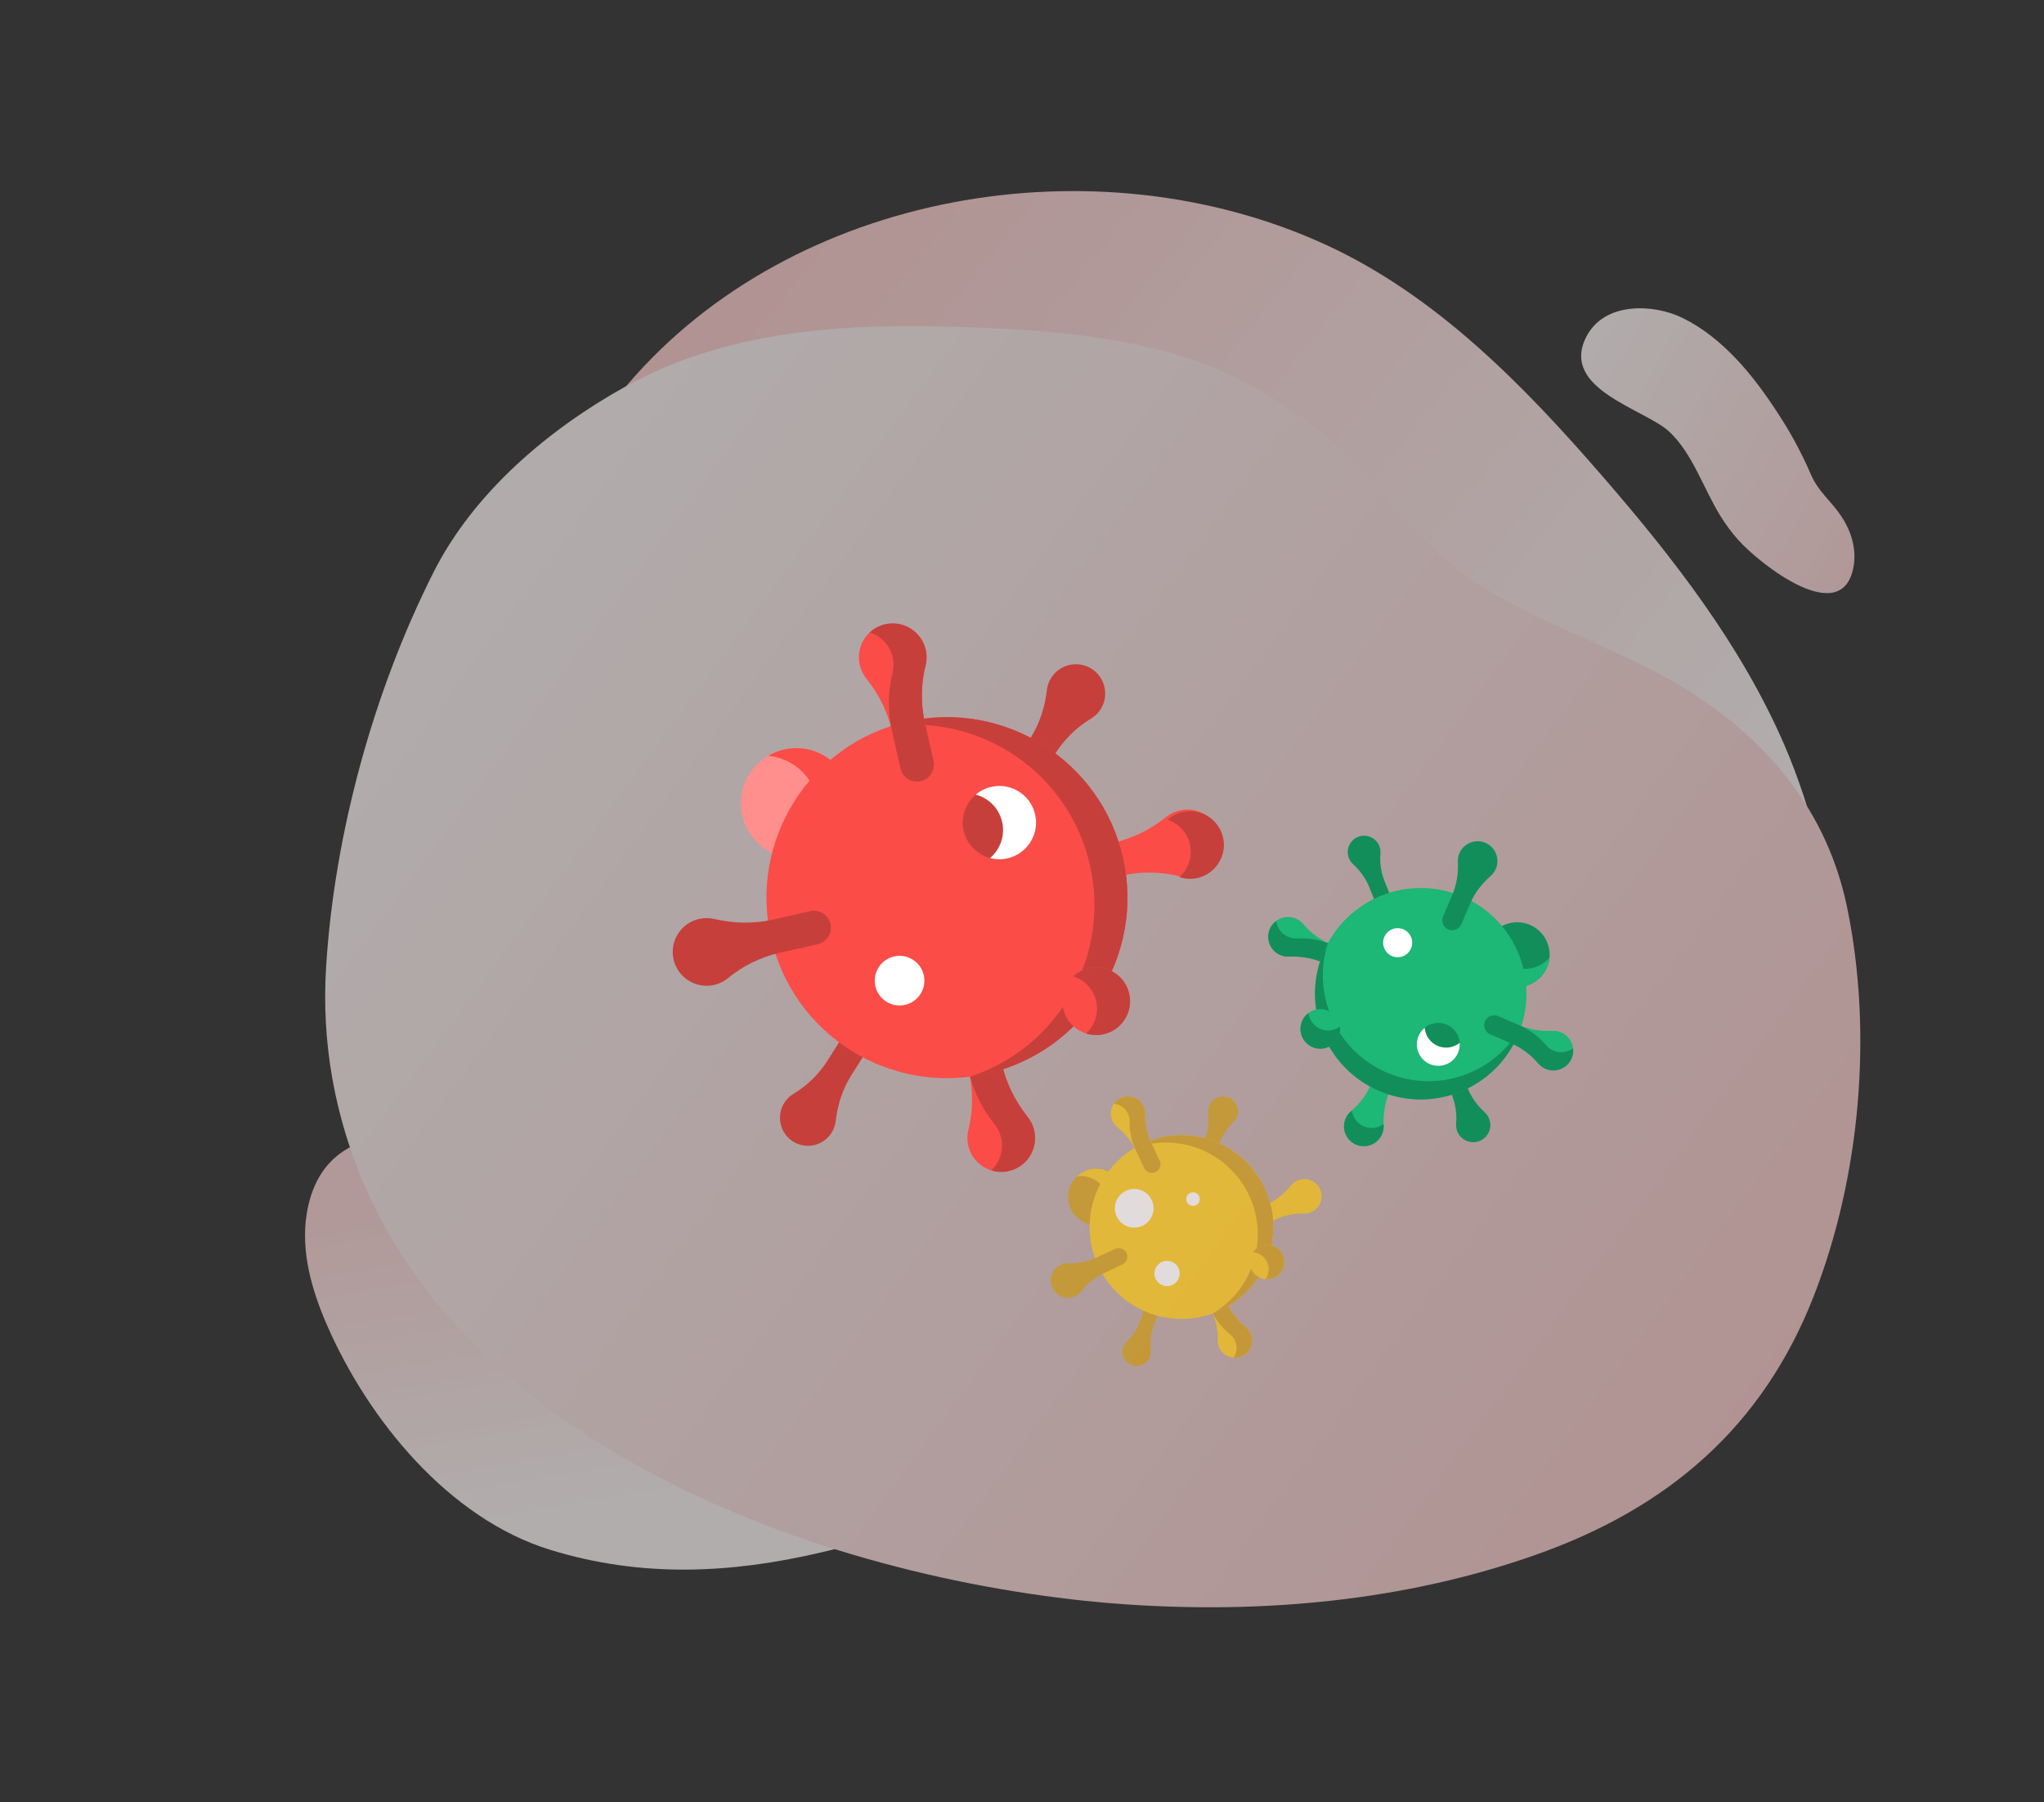 <svg width="904" height="797" viewBox="0 0 904 797" fill="none" xmlns="http://www.w3.org/2000/svg">
<rect x="0" y="0" width="904" height="797" fill="#333333" stroke="none"/>
<g opacity="0.62">
<path d="M363.162 686.584C323.292 695.918 283.863 697.897 243.42 685.461C198.342 671.596 162.776 627.754 144.571 585.949C137.806 570.421 132.941 553.369 135.679 536.658C142.02 498.054 179.184 497.787 209.625 507.524C226.785 513.005 242.01 522.834 257.059 532.565C282.045 548.731 312.354 558.681 334.035 579.651C341.308 586.705 346.462 594.781 355.211 600.297C368.821 608.883 384.875 614.006 398.943 622.006C410.952 628.865 424.056 639.408 422.549 653.149C420.987 667.239 405.29 674.586 391.751 678.761C382.165 681.743 372.658 684.376 363.162 686.584Z" fill="url(#paint0_linear)"/>
<path d="M277.559 170.06C350.681 84.427 484.752 61.669 586.215 108.181C635.139 130.618 673.822 170.323 709.05 210.994C740.103 246.84 769.843 285.086 788.908 328.852C801.927 358.727 809.74 393.674 814.406 426.007C821.375 474.418 803.571 533.821 743.234 522.625C729.077 520 717.3 513.497 704.451 507.526C694.058 502.687 683.234 503.696 672.222 500.673C644.501 493.073 618.473 479.666 594.119 464.645C544.492 434.009 500.371 394.975 448.914 367.244C406.741 344.542 360.615 330.117 313.022 324.748C292.943 322.486 271.672 321.547 254.704 310.573C212.887 283.505 239.429 225.981 259.696 194.214C265.07 185.749 271.04 177.678 277.559 170.06V170.06Z" fill="url(#paint1_linear)"/>
<path d="M768.721 238.738C778.026 249.256 815.834 279.349 819.949 249.417C820.964 241.96 818.378 234.322 814.37 228.333C809.787 221.46 804.165 217.498 800.854 209.717C796.789 200.314 791.968 191.366 786.451 182.987C775.207 165.575 761.646 149.135 743.935 140.515C731.512 134.474 709.485 133.201 701.5 149.095C689.87 172.233 727.653 180.904 738.348 190.994C748.501 200.548 753.187 215.547 760.7 227.889C763.075 231.781 765.76 235.412 768.721 238.738V238.738Z" fill="url(#paint2_linear)"/>
<path d="M580.668 188.148C601.149 203.482 615.443 224.619 633.696 242.39C664.085 271.973 709.09 282.331 745.237 304.571C782.092 327.259 808.293 359.069 817.004 401.691C828.263 456.707 822.881 520.05 802.244 573.035C779.521 631.356 737.395 667.096 679.326 687.603C621.291 708.097 558.895 713.741 497.753 709.546C491.853 709.147 485.975 708.632 480.084 708.016C347.792 694.106 176.982 628.034 147.738 481.014C147.47 479.67 147.218 478.329 146.968 476.969C144.086 460.631 143.171 444.007 144.242 427.451C147.894 368.744 165.269 305.427 191.818 252.959C209.679 217.634 242.788 189.765 276.496 171.03C323.856 144.711 378.3 142.697 432.023 144.872C471.805 146.485 516.314 150.402 551.966 169.645C561.982 175.087 571.577 181.272 580.668 188.148Z" fill="url(#paint3_linear)"/>
</g>
<path d="M470.332 385.382C471.242 389.413 475.248 391.943 479.279 391.033L495.88 387.286C504.331 385.378 513.117 385.431 521.522 387.534C524.027 388.162 526.74 388.148 529.43 387.349C536.557 385.232 541.095 378.022 539.923 370.68C538.548 362.06 530.224 356.52 521.844 358.412C519.574 358.924 517.542 359.927 515.835 361.285C508.985 366.732 501.119 370.761 492.582 372.688L475.984 376.435C471.953 377.344 469.422 381.35 470.332 385.382Z" fill="#FB4C47"/>
<path d="M382.123 455.1C379.235 453.276 375.414 454.138 373.589 457.027L366.074 468.923C362.249 474.979 357.082 480.084 350.939 483.768C349.107 484.866 347.53 486.46 346.425 488.499C343.495 493.904 345.057 500.772 350.035 504.379C355.878 508.614 363.983 506.987 367.776 500.982C368.804 499.355 369.405 497.581 369.61 495.79C370.43 488.6 372.673 481.647 376.537 475.529L384.05 463.636C385.874 460.746 385.012 456.925 382.123 455.1V455.1Z" fill="#C63F3B"/>
<path d="M449.9 347.811C452.923 349.72 456.921 348.818 458.83 345.795L466.694 333.347C470.697 327.01 476.104 321.667 482.532 317.813C484.448 316.663 486.099 314.996 487.256 312.861C490.321 307.206 488.687 300.019 483.478 296.244C477.363 291.813 468.882 293.515 464.912 299.799C463.837 301.501 463.208 303.358 462.994 305.232C462.135 312.755 459.789 320.032 455.745 326.434L447.883 338.88C445.974 341.903 446.877 345.901 449.9 347.811V347.811Z" fill="#C63F3B"/>
<path d="M430.449 448.531C426.418 449.44 423.888 453.446 424.798 457.478L428.545 474.078C430.453 482.529 430.4 491.315 428.296 499.72C427.669 502.225 427.683 504.938 428.482 507.628C430.599 514.755 437.809 519.293 445.151 518.121C453.771 516.746 459.311 508.422 457.419 500.042C456.907 497.772 455.904 495.74 454.546 494.033C449.099 487.183 445.07 479.318 443.143 470.78L439.396 454.182C438.486 450.151 434.48 447.621 430.449 448.531V448.531Z" fill="#FB4C47"/>
<path d="M454.544 494.033C449.096 487.183 445.067 479.318 443.14 470.78L439.393 454.182C438.483 450.151 434.478 447.62 430.446 448.53C426.415 449.44 423.884 453.446 424.794 457.477L428.541 474.076C430.468 482.613 434.497 490.478 439.945 497.329C441.302 499.035 442.305 501.067 442.818 503.337C444.037 508.736 442.167 514.109 438.381 517.618C440.519 518.29 442.827 518.492 445.148 518.122C453.768 516.746 459.308 508.423 457.417 500.042C456.904 497.772 455.901 495.74 454.544 494.033V494.033Z" fill="#C63F3B"/>
<path d="M357.536 379.164C370.705 376.191 378.971 363.105 375.998 349.936C373.026 336.767 359.94 328.502 346.771 331.474C333.602 334.447 325.336 347.532 328.309 360.701C331.282 373.87 344.367 382.136 357.536 379.164Z" fill="#FF8F8C"/>
<path d="M346.776 331.474C344.23 332.049 341.869 333.006 339.735 334.265C350.028 335.182 359.007 342.61 361.404 353.232C363.802 363.854 358.885 374.419 349.984 379.669C352.452 379.889 354.994 379.739 357.541 379.164C370.71 376.191 378.976 363.106 376.003 349.937C373.031 336.767 359.945 328.502 346.776 331.474V331.474Z" fill="#FB4C47"/>
<path d="M436.393 474.87C479.393 465.164 506.383 422.437 496.677 379.437C486.97 336.436 444.243 309.447 401.243 319.153C358.243 328.86 331.253 371.587 340.959 414.587C350.666 457.587 393.393 484.577 436.393 474.87Z" fill="#FB4C47"/>
<path d="M401.243 319.153C398.782 319.708 396.375 320.377 394.022 321.144C434.429 315.891 472.928 342.193 482.079 382.731C491.23 423.269 467.763 463.56 429.017 476.174C431.471 475.855 433.932 475.426 436.394 474.87C479.395 465.163 506.384 422.436 496.678 379.436C486.971 336.436 444.244 309.446 401.243 319.153V319.153Z" fill="#C63F3B"/>
<path d="M445.579 379.622C454.314 377.65 459.796 368.971 457.824 360.237C455.853 351.502 447.174 346.02 438.439 347.992C429.705 349.963 424.222 358.642 426.194 367.377C428.166 376.111 436.845 381.594 445.579 379.622Z" fill="#C63F3B"/>
<path d="M438.438 347.992C435.804 348.586 433.469 349.794 431.541 351.426C437.196 352.922 441.847 357.432 443.224 363.532C444.601 369.633 442.339 375.703 437.875 379.483C440.316 380.129 442.944 380.216 445.578 379.622C454.312 377.65 459.794 368.971 457.823 360.237C455.851 351.502 447.172 346.02 438.438 347.992V347.992Z" fill="white"/>
<path d="M400.271 444.415C406.183 443.081 409.894 437.206 408.56 431.293C407.225 425.38 401.35 421.669 395.437 423.004C389.525 424.338 385.813 430.214 387.148 436.126C388.483 442.039 394.358 445.75 400.271 444.415Z" fill="white"/>
<path d="M488.117 457.398C496.18 455.578 501.24 447.567 499.42 439.504C497.6 431.441 489.589 426.381 481.526 428.201C473.464 430.021 468.403 438.032 470.223 446.095C472.043 454.157 480.055 459.218 488.117 457.398Z" fill="#FB4C47"/>
<path d="M481.525 428.201C478.865 428.802 476.535 430.079 474.668 431.807C479.6 433.346 483.601 437.397 484.821 442.8C486.041 448.203 484.167 453.58 480.375 457.089C482.803 457.847 485.456 458 488.116 457.399C496.179 455.579 501.24 447.568 499.42 439.505C497.6 431.443 489.588 426.381 481.525 428.201V428.201Z" fill="#C63F3B"/>
<path d="M367.295 408.64C368.205 412.671 365.675 416.677 361.643 417.587L345.043 421.335C336.592 423.242 328.68 427.064 321.994 432.574C320.001 434.217 317.546 435.369 314.773 435.804C307.428 436.954 300.233 432.392 298.137 425.259C295.676 416.884 300.813 408.305 309.193 406.414C311.463 405.901 313.729 405.934 315.853 406.427C324.379 408.403 333.213 408.663 341.75 406.736L358.348 402.989C362.379 402.079 366.385 404.609 367.295 408.64Z" fill="#C63F3B"/>
<path d="M407.194 345.493C411.226 344.583 413.756 340.577 412.846 336.546L409.099 319.945C407.191 311.494 407.244 302.708 409.347 294.304C409.975 291.798 409.961 289.086 409.162 286.396C407.045 279.268 399.835 274.73 392.493 275.902C383.873 277.278 378.333 285.601 380.225 293.982C380.737 296.252 381.74 298.284 383.098 299.99C388.545 306.841 392.574 314.706 394.501 323.243L398.248 339.842C399.157 343.872 403.163 346.403 407.194 345.493Z" fill="#FB4C47"/>
<path d="M409.163 286.396C407.046 279.268 399.836 274.73 392.494 275.902C389.427 276.391 386.754 277.763 384.662 279.701C389.287 281.156 393.116 284.817 394.564 289.691C395.363 292.381 395.377 295.094 394.749 297.599C392.646 306.003 392.593 314.79 394.501 323.241L398.248 339.841C399.158 343.872 403.164 346.403 407.195 345.493C411.227 344.583 413.757 340.578 412.847 336.546L409.1 319.945C407.192 311.494 407.245 302.708 409.348 294.304C409.975 291.798 409.962 289.086 409.163 286.396V286.396Z" fill="#C63F3B"/>
<path d="M523.312 359.068C521.035 359.538 518.986 360.503 517.255 361.828C516.949 362.062 516.638 362.291 516.329 362.519C521.548 364.227 525.671 368.762 526.505 374.684C527.218 379.748 525.23 384.7 521.586 387.943C521.876 388.016 522.167 388.086 522.456 388.163C524.948 388.836 527.659 388.872 530.362 388.123C537.523 386.138 542.19 379.017 541.153 371.659C539.937 363.02 531.721 357.331 523.312 359.068V359.068Z" fill="#C63F3B"/>
<g opacity="0.63">
<path d="M551.022 541.292C551.919 543.195 554.188 544.01 556.091 543.113L563.927 539.42C567.916 537.539 572.288 536.596 576.697 536.714C578.011 536.75 579.357 536.443 580.606 535.75C583.914 533.911 585.374 529.828 583.982 526.308C582.347 522.177 577.6 520.342 573.644 522.207C572.572 522.712 571.673 523.435 570.975 524.297C568.172 527.76 564.708 530.63 560.678 532.53L552.843 536.223C550.94 537.119 550.125 539.389 551.022 541.292Z" fill="#FFC700"/>
<path d="M510.709 575.602C509.072 575.014 507.269 575.864 506.681 577.501L504.259 584.241C503.026 587.672 501.022 590.779 498.376 593.288C497.587 594.035 496.979 595.001 496.655 596.137C495.795 599.145 497.329 602.386 500.2 603.629C503.571 605.089 507.419 603.387 508.642 599.984C508.973 599.062 509.076 598.114 508.98 597.202C508.594 593.539 508.942 589.836 510.187 586.37L512.608 579.63C513.196 577.993 512.346 576.19 510.709 575.602V575.602Z" fill="#D09700"/>
<path d="M532.554 514.809C534.266 515.425 536.154 514.535 536.769 512.822L539.303 505.769C540.593 502.179 542.691 498.927 545.459 496.303C546.285 495.52 546.921 494.509 547.261 493.321C548.16 490.173 546.555 486.782 543.55 485.481C540.023 483.953 535.996 485.735 534.717 489.295C534.37 490.26 534.263 491.252 534.363 492.207C534.766 496.04 534.403 499.915 533.1 503.542L530.566 510.594C529.951 512.307 530.841 514.194 532.554 514.809V514.809Z" fill="#D09700"/>
<path d="M533.994 567.007C532.092 567.904 531.276 570.173 532.173 572.076L535.867 579.912C537.747 583.901 538.69 588.273 538.572 592.682C538.537 593.996 538.843 595.342 539.537 596.591C541.375 599.899 545.459 601.359 548.978 599.966C553.11 598.332 554.944 593.584 553.08 589.629C552.575 588.557 551.852 587.658 550.989 586.96C547.527 584.157 544.656 580.693 542.757 576.663L539.064 568.828C538.167 566.925 535.897 566.11 533.994 567.007V567.007Z" fill="#FFC700"/>
<path d="M550.989 586.958C547.527 584.155 544.657 580.691 542.757 576.661L539.064 568.826C538.167 566.924 535.897 566.108 533.994 567.005C532.091 567.902 531.276 570.172 532.173 572.075L535.866 579.909C537.766 583.939 540.636 587.403 544.098 590.206C544.961 590.905 545.684 591.804 546.189 592.875C547.39 595.424 547.054 598.3 545.56 600.461C546.696 600.559 547.866 600.405 548.978 599.965C553.11 598.33 554.945 593.583 553.08 589.627C552.575 588.555 551.852 587.656 550.989 586.958V586.958Z" fill="#D09700"/>
<path d="M490.114 540.581C496.33 537.651 498.994 530.236 496.064 524.02C493.134 517.805 485.72 515.141 479.504 518.071C473.288 521.001 470.624 528.415 473.554 534.631C476.484 540.847 483.898 543.511 490.114 540.581Z" fill="#D09700"/>
<path d="M479.505 518.07C478.303 518.637 477.235 519.373 476.313 520.234C481.53 519.554 486.811 522.255 489.174 527.268C491.537 532.282 490.26 538.074 486.416 541.665C487.666 541.502 488.913 541.147 490.115 540.58C496.331 537.65 498.995 530.236 496.065 524.02C493.135 517.804 485.72 515.14 479.505 518.07V518.07Z" fill="#FFC700"/>
<path d="M539.854 579.44C560.151 569.873 568.848 545.663 559.281 525.366C549.713 505.069 525.503 496.371 505.207 505.939C484.91 515.506 476.212 539.716 485.779 560.013C495.347 580.31 519.557 589.008 539.854 579.44Z" fill="#FFC700"/>
<path d="M505.213 505.939C504.051 506.487 502.929 507.085 501.844 507.725C521.344 500.657 543.377 509.48 552.396 528.614C561.416 547.749 554.2 570.359 536.338 580.902C537.522 580.473 538.698 579.988 539.86 579.44C560.157 569.873 568.855 545.663 559.287 525.366C549.72 505.069 525.51 496.371 505.213 505.939V505.939Z" fill="#D09700"/>
<path d="M528.922 533.036C530.423 532.328 531.066 530.538 530.359 529.037C529.651 527.536 527.861 526.892 526.36 527.6C524.859 528.308 524.215 530.098 524.923 531.599C525.631 533.1 527.421 533.743 528.922 533.036Z" fill="white"/>
<path d="M518.541 568.291C521.332 566.975 522.529 563.646 521.213 560.855C519.897 558.064 516.568 556.868 513.777 558.183C510.985 559.499 509.789 562.828 511.105 565.62C512.421 568.411 515.75 569.607 518.541 568.291Z" fill="white"/>
<path d="M505.275 542.129C509.549 540.114 511.38 535.017 509.366 530.744C507.351 526.471 502.254 524.639 497.981 526.654C493.708 528.668 491.876 533.765 493.891 538.038C495.905 542.312 501.002 544.143 505.275 542.129Z" fill="white"/>
<path d="M563.626 565.05C567.432 563.256 569.063 558.717 567.269 554.911C565.475 551.105 560.935 549.474 557.13 551.268C553.324 553.062 551.693 557.602 553.487 561.408C555.281 565.213 559.82 566.844 563.626 565.05Z" fill="#FFC700"/>
<path d="M557.131 551.269C555.875 551.861 554.858 552.753 554.121 553.817C556.742 554.038 559.177 555.61 560.379 558.16C561.581 560.711 561.244 563.589 559.746 565.751C561.037 565.86 562.372 565.643 563.628 565.051C567.434 563.257 569.064 558.718 567.27 554.912C565.476 551.106 560.937 549.475 557.131 551.269V551.269Z" fill="#D09700"/>
<path d="M498.215 554.152C499.112 556.055 498.297 558.325 496.394 559.222L488.558 562.915C484.569 564.796 481.059 567.568 478.344 571.043C477.535 572.08 476.442 572.923 475.113 573.445C471.589 574.827 467.51 573.354 465.682 570.04C463.535 566.15 465.141 561.321 469.097 559.456C470.169 558.951 471.298 558.717 472.408 558.728C476.863 558.769 481.281 557.924 485.311 556.024L493.146 552.331C495.048 551.434 497.318 552.249 498.215 554.152Z" fill="#D09700"/>
<path d="M511.071 518.372C512.973 517.475 513.789 515.206 512.892 513.303L509.198 505.467C507.318 501.478 506.375 497.106 506.493 492.697C506.528 491.383 506.222 490.037 505.528 488.788C503.69 485.48 499.606 484.02 496.087 485.413C491.955 487.047 490.121 491.795 491.985 495.751C492.49 496.822 493.213 497.721 494.076 498.419C497.539 501.223 500.409 504.686 502.308 508.716L506.001 516.551C506.898 518.454 509.168 519.269 511.071 518.372Z" fill="#FFC700"/>
<path d="M505.526 488.788C503.687 485.48 499.604 484.02 496.085 485.413C494.615 485.994 493.438 486.971 492.612 488.165C495.071 488.377 497.378 489.774 498.635 492.037C499.328 493.285 499.635 494.632 499.599 495.946C499.481 500.354 500.425 504.726 502.305 508.715L505.999 516.551C506.896 518.454 509.165 519.27 511.068 518.373C512.971 517.475 513.787 515.206 512.89 513.303L509.196 505.467C507.316 501.478 506.372 497.106 506.49 492.698C506.526 491.383 506.22 490.037 505.526 488.788V488.788Z" fill="#D09700"/>
</g>
<path d="M616.145 467.915C613.921 466.961 611.344 467.991 610.389 470.215L606.46 479.376C604.459 484.039 601.414 488.188 597.527 491.45C596.369 492.423 595.443 493.714 594.897 495.264C593.451 499.372 595.31 504.002 599.195 505.971C603.755 508.281 609.244 506.239 611.227 501.614C611.765 500.361 611.988 499.053 611.931 497.777C611.702 492.656 612.495 487.541 614.516 482.83L618.445 473.671C619.399 471.447 618.37 468.87 616.145 467.915Z" fill="#1DB776"/>
<path d="M613.407 402.119C615.265 401.376 616.17 399.268 615.427 397.41L612.369 389.757C610.812 385.861 610.167 381.655 610.532 377.476C610.641 376.23 610.427 374.934 609.84 373.709C608.284 370.462 604.49 368.841 601.069 369.962C597.051 371.277 595.037 375.68 596.581 379.543C596.999 380.59 597.634 381.485 598.413 382.198C601.54 385.058 604.067 388.512 605.639 392.448L608.697 400.099C609.44 401.957 611.549 402.862 613.407 402.119V402.119Z" fill="#128E5A"/>
<path d="M640.987 471.14C639.042 471.917 638.096 474.123 638.873 476.068L642.073 484.076C643.702 488.153 644.377 492.554 643.995 496.927C643.882 498.231 644.105 499.587 644.719 500.87C646.348 504.267 650.318 505.963 653.898 504.79C658.102 503.414 660.21 498.806 658.595 494.764C658.157 493.669 657.493 492.732 656.677 491.986C653.405 488.993 650.761 485.379 649.115 481.261L645.915 473.254C645.138 471.309 642.932 470.363 640.987 471.14V471.14Z" fill="#128E5A"/>
<path d="M599.908 427.292C600.862 425.067 599.833 422.49 597.608 421.536L588.447 417.606C583.784 415.606 579.635 412.561 576.373 408.674C575.401 407.515 574.109 406.59 572.559 406.044C568.452 404.597 563.821 406.457 561.853 410.341C559.542 414.902 561.585 420.39 566.209 422.374C567.462 422.911 568.77 423.134 570.046 423.077C575.167 422.849 580.282 423.642 584.993 425.663L594.152 429.592C596.377 430.546 598.954 429.516 599.908 427.292V427.292Z" fill="#1DB776"/>
<path d="M570.048 423.078C575.169 422.849 580.284 423.642 584.995 425.663L594.154 429.592C596.379 430.546 598.956 429.517 599.91 427.292C600.864 425.067 599.835 422.491 597.61 421.536L588.451 417.607C583.74 415.586 578.625 414.794 573.504 415.022C572.228 415.079 570.919 414.856 569.667 414.319C566.687 413.041 564.782 410.308 564.42 407.306C563.366 408.088 562.477 409.113 561.854 410.342C559.544 414.902 561.586 420.391 566.211 422.375C567.464 422.912 568.772 423.135 570.048 423.078V423.078Z" fill="#128E5A"/>
<path d="M657.868 416.562C654.75 423.829 658.114 432.247 665.381 435.364C672.648 438.481 681.067 435.117 684.184 427.85C687.301 420.583 683.937 412.165 676.67 409.048C669.403 405.931 660.985 409.295 657.868 416.562Z" fill="#128E5A"/>
<path d="M684.186 427.853C684.788 426.447 685.146 424.999 685.283 423.554C681.31 428.12 674.701 429.825 668.839 427.31C662.978 424.796 659.658 418.832 660.228 412.806C659.275 413.901 658.472 415.158 657.87 416.564C654.752 423.831 658.116 432.249 665.383 435.366C672.65 438.484 681.069 435.119 684.186 427.853V427.853Z" fill="#1DB776"/>
<path d="M585.372 421.058C575.194 444.786 586.178 472.273 609.906 482.452C633.635 492.63 661.122 481.646 671.3 457.918C681.479 434.189 670.494 406.702 646.766 396.524C623.038 386.345 595.551 397.33 585.372 421.058Z" fill="#1DB776"/>
<path d="M671.309 457.918C671.892 456.56 672.402 455.189 672.847 453.809C661.448 474.777 635.74 483.992 613.371 474.397C591.001 464.801 579.961 439.823 587.298 417.112C586.606 418.386 585.964 419.7 585.381 421.059C575.203 444.787 586.187 472.274 609.915 482.453C633.644 492.631 661.13 481.647 671.309 457.918V457.918Z" fill="#128E5A"/>
<path d="M627.381 458.155C625.313 462.975 627.544 468.559 632.364 470.626C637.184 472.694 642.767 470.462 644.835 465.643C646.902 460.823 644.671 455.239 639.851 453.172C635.031 451.104 629.448 453.336 627.381 458.155Z" fill="#128E5A"/>
<path d="M644.845 465.643C645.468 464.19 645.698 462.667 645.587 461.192C642.933 463.36 639.196 464.015 635.83 462.571C632.463 461.127 630.362 457.967 630.104 454.551C628.959 455.487 628.014 456.703 627.391 458.156C625.323 462.976 627.554 468.559 632.374 470.627C637.194 472.694 642.777 470.463 644.845 465.643V465.643Z" fill="white"/>
<path d="M612.234 414.395C610.835 417.658 612.345 421.438 615.608 422.838C618.871 424.237 622.651 422.727 624.05 419.464C625.45 416.201 623.939 412.421 620.677 411.022C617.414 409.622 613.634 411.132 612.234 414.395Z" fill="white"/>
<path d="M575.877 451.591C573.969 456.041 576.028 461.196 580.478 463.104C584.928 465.013 590.082 462.953 591.991 458.504C593.9 454.054 591.84 448.899 587.39 446.991C582.941 445.082 577.786 447.142 575.877 451.591Z" fill="#1DB776"/>
<path d="M591.995 458.503C592.625 457.035 592.82 455.491 592.643 454.011C590.217 455.821 586.92 456.326 583.938 455.047C580.956 453.768 579.05 451.031 578.69 448.026C577.495 448.917 576.511 450.123 575.881 451.591C573.972 456.041 576.032 461.195 580.482 463.104C584.931 465.012 590.086 462.953 591.995 458.503V458.503Z" fill="#128E5A"/>
<path d="M640.533 411.059C638.309 410.104 637.279 407.528 638.233 405.303L642.163 396.142C644.163 391.479 645.07 386.413 644.756 381.349C644.662 379.839 644.959 378.278 645.706 376.814C647.686 372.935 652.322 371.091 656.426 372.55C661.243 374.262 663.546 379.646 661.562 384.271C661.025 385.524 660.23 386.587 659.266 387.425C655.398 390.789 652.238 394.888 650.217 399.599L646.289 408.759C645.335 410.983 642.758 412.013 640.533 411.059Z" fill="#128E5A"/>
<path d="M656.768 451.684C655.814 453.908 656.844 456.485 659.068 457.439L668.229 461.369C672.892 463.369 677.041 466.415 680.303 470.301C681.276 471.46 682.567 472.386 684.117 472.932C688.225 474.378 692.855 472.519 694.824 468.634C697.134 464.074 695.092 458.585 690.467 456.601C689.214 456.064 687.906 455.841 686.63 455.898C681.509 456.127 676.394 455.334 671.683 453.313L662.524 449.384C660.3 448.429 657.722 449.459 656.768 451.684Z" fill="#1DB776"/>
<path d="M684.116 472.93C688.224 474.376 692.854 472.517 694.823 468.632C695.645 467.01 695.913 465.27 695.713 463.612C693.434 465.305 690.381 465.863 687.572 464.874C686.022 464.328 684.731 463.402 683.758 462.243C680.496 458.357 676.347 455.312 671.684 453.311L662.523 449.382C660.299 448.427 657.722 449.457 656.767 451.682C655.813 453.906 656.843 456.483 659.067 457.438L668.228 461.367C672.891 463.367 677.04 466.413 680.302 470.299C681.275 471.458 682.566 472.384 684.116 472.93V472.93Z" fill="#128E5A"/>
<path d="M611.224 501.62C611.761 500.367 611.984 499.06 611.927 497.784C611.917 497.559 611.911 497.333 611.905 497.107C609.336 499.043 605.775 499.505 602.651 497.922C599.978 496.568 598.265 493.953 597.928 491.116C597.796 491.231 597.664 491.347 597.53 491.46C596.372 492.432 595.447 493.722 594.901 495.272C593.455 499.378 595.314 504.007 599.197 505.974C603.755 508.284 609.241 506.242 611.224 501.62V501.62Z" fill="#128E5A"/>
<defs>
<linearGradient id="paint0_linear" x1="131.679" y1="541.64" x2="156.137" y2="684.253" gradientUnits="userSpaceOnUse">
<stop stop-color="#FFD8D8"/>
<stop offset="1" stop-color="#FFF8F8"/>
</linearGradient>
<linearGradient id="paint1_linear" x1="828.453" y1="314.983" x2="440.061" y2="4.95" gradientUnits="userSpaceOnUse">
<stop stop-color="#FFF8F8"/>
<stop offset="1" stop-color="#FFCFCF"/>
</linearGradient>
<linearGradient id="paint2_linear" x1="821.063" y1="249.008" x2="675.48" y2="166.765" gradientUnits="userSpaceOnUse">
<stop stop-color="#FFD7D7"/>
<stop offset="1" stop-color="#FFF9F9"/>
</linearGradient>
<linearGradient id="paint3_linear" x1="738.776" y1="675.645" x2="163.886" y2="251.647" gradientUnits="userSpaceOnUse">
<stop stop-color="#FFCFCF"/>
<stop offset="1" stop-color="#FFF8F8"/>
</linearGradient>
</defs>
</svg>
